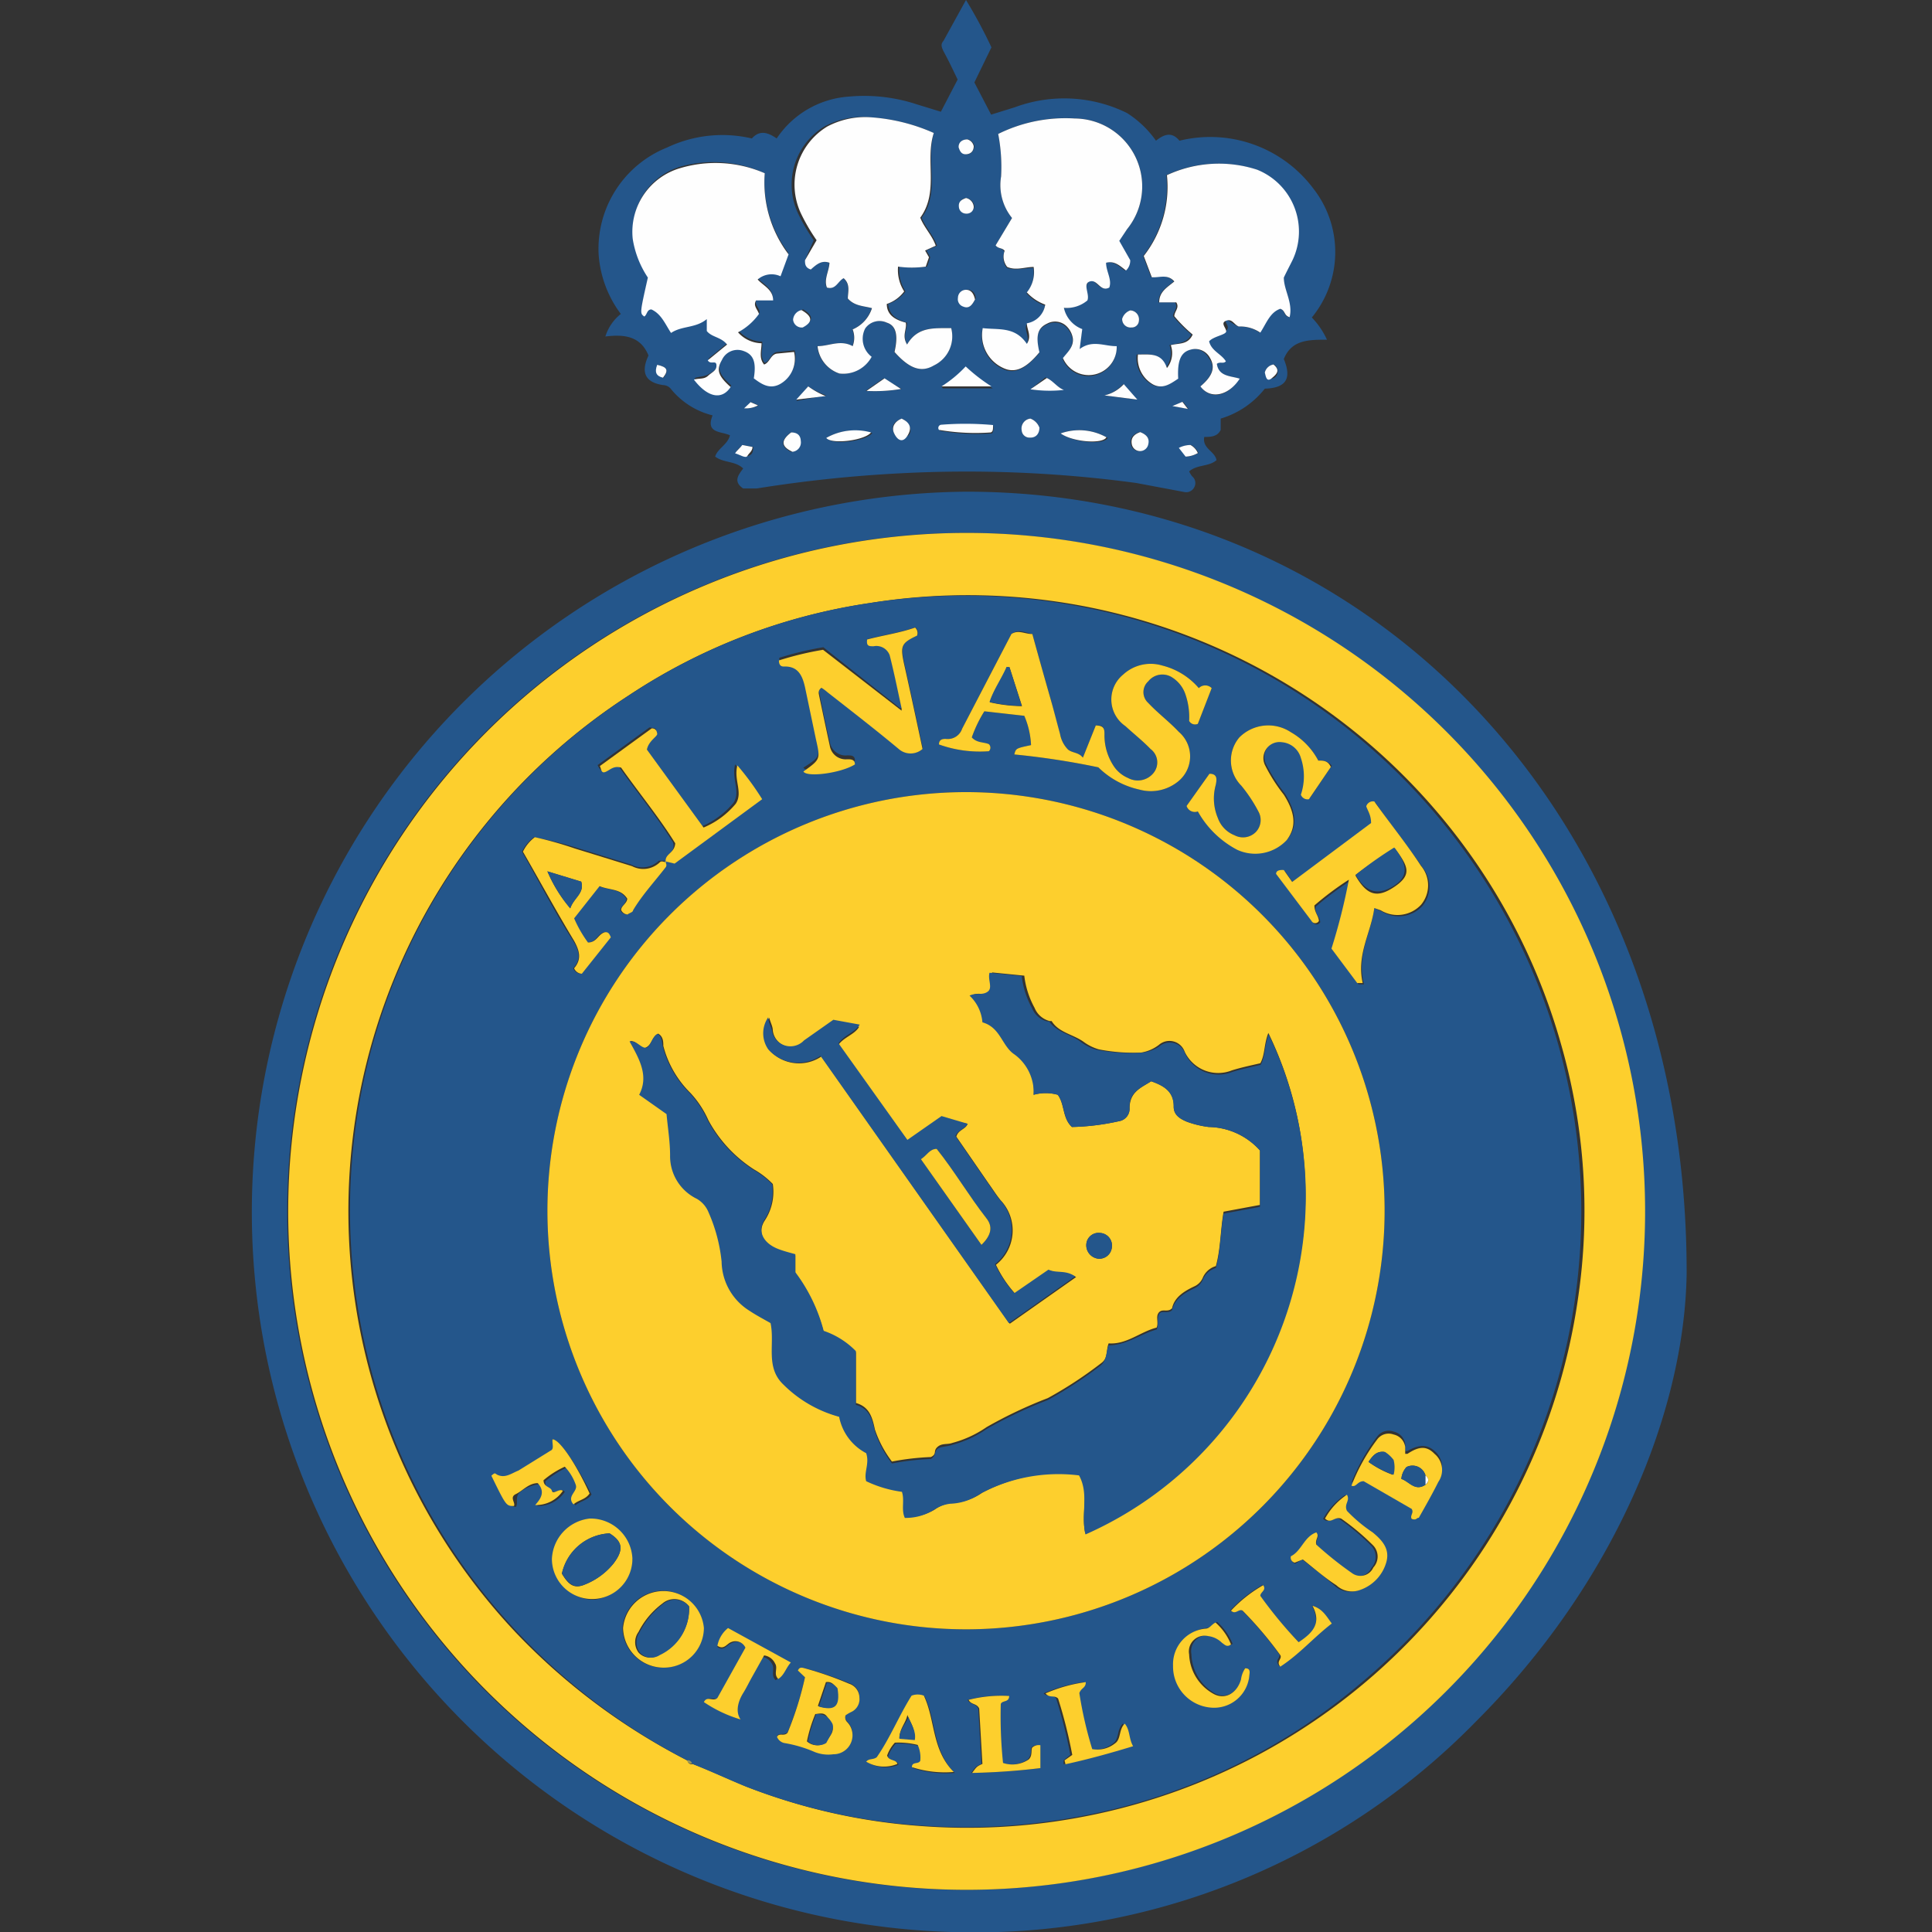 <?xml version="1.0" encoding="iso-8859-1"?>
<svg xmlns="http://www.w3.org/2000/svg" width="60" height="60" viewBox="0 0 60 60"><rect x="0" y="0" width="60" height="60" fill="#333333" stroke="none"/><defs><style>.cls-1{fill:#24568b;}.cls-2{fill:#fdcf2d;}.cls-3{fill:#fefefe;}.cls-4{fill:#9a9758;}</style></defs><g id="AlNassr"><path class="cls-1" d="M52.38,39.57c-.07,4.22-2.19,9.55-6.55,13.9A21.74,21.74,0,0,1,29.55,60,22.37,22.37,0,0,1,30,15.27C42.53,15.26,52.41,25.36,52.38,39.57ZM30,58.69A21.07,21.07,0,1,0,8.92,37.86,21.06,21.06,0,0,0,30,58.69Z"/><path class="cls-1" d="M30.79,1.47l-.53,1.09.52,1,.74-.23A4.41,4.41,0,0,1,35,3.51a3.2,3.2,0,0,1,.9.86c.25-.2.49-.29.73,0a4,4,0,0,1,4.16,1.49,3.2,3.2,0,0,1-.05,4,2.47,2.47,0,0,1,.47.69c-.57,0-1.1,0-1.34.6.25.6.08.9-.59.92a2.74,2.74,0,0,1-1.37.93v.35c-.1.21-.3.22-.51.22-.07.36.33.44.38.72-.24.21-.6.13-.85.35a.83.83,0,0,0,.09.15.27.27,0,0,1,.07.34.28.28,0,0,1-.31.15L35.29,15a39.26,39.26,0,0,0-7.35-.3,41.52,41.52,0,0,0-4.44.47c-.14,0-.29,0-.42,0-.31-.21-.16-.41,0-.62-.24-.24-.61-.17-.87-.37.08-.26.38-.36.46-.66-.26-.13-.77-.05-.54-.62a2.41,2.41,0,0,1-1.31-.84.32.32,0,0,0-.22-.1c-.56-.08-.71-.39-.46-.92-.25-.61-.76-.66-1.34-.59a1.45,1.45,0,0,1,.48-.7,3.48,3.48,0,0,1-.69-1.87,3.39,3.39,0,0,1,2.13-3.3,4,4,0,0,1,2.63-.28c.24-.27.5-.19.77,0a2.94,2.94,0,0,1,2.24-1.3,5.21,5.21,0,0,1,2.11.24l.75.23.52-1c-.14-.29-.28-.59-.44-.88-.05-.11-.1-.21,0-.32L30,0A15.38,15.38,0,0,1,30.79,1.47ZM28.17,10.7c-.14-.28,0-.47,0-.68-.3-.08-.55-.22-.59-.58a1.11,1.11,0,0,0,.54-.39,1.23,1.23,0,0,1-.19-.77,3.1,3.1,0,0,0,.86,0l.1-.29-.12-.21.33-.15c-.11-.32-.36-.56-.48-.87C29.2,6,28.75,5,29,4.13a5.76,5.76,0,0,0-2-.49,2.52,2.52,0,0,0-1.4.29,2.11,2.11,0,0,0-.82,2.69,5.93,5.93,0,0,0,.49.84L25,8.08c.05.11.06.23.17.29.17-.15.33-.3.58-.21,0,.26-.18.51-.08.77.28.08.34-.2.52-.29.22.19.14.44.13.63.21.24.5.23.75.3a1.07,1.07,0,0,1-.6.66.72.72,0,0,1,0,.52c-.38-.21-.73,0-1.09,0a1,1,0,0,0,.68.85,1,1,0,0,0,1-.52.7.7,0,0,1-.2-.88.54.54,0,0,1,.67-.18c.29.09.36.39.24.91.46.52.83.65,1.22.42a1,1,0,0,0,.55-1.16C29,10.2,28.51,10.12,28.17,10.7Zm2.75-3.08c.07.11.21.07.27.2a.51.51,0,0,0,.08.5c.28.09.55,0,.82,0a1,1,0,0,1-.21.79,1.43,1.43,0,0,0,.57.38.69.69,0,0,1-.57.58c-.08.2.12.39,0,.64-.34-.55-.88-.43-1.37-.49a1.12,1.12,0,0,0,.64,1.24c.36.17.7,0,1.12-.49-.12-.51-.06-.75.24-.89a.51.51,0,0,1,.63.11.67.67,0,0,1,.17.36c0,.26-.17.42-.31.6a.87.87,0,0,0,1.67-.37c-.37,0-.75-.21-1.15.09l.08-.62A.91.91,0,0,1,33,9.56a1,1,0,0,0,.73-.23c.05-.2-.07-.4.08-.59s.32.34.6.19c.09-.25-.09-.5-.1-.77.27-.07.43.1.62.24a.42.42,0,0,0,.13-.32l-.34-.6L35,7.12a2.11,2.11,0,0,0-1.57-3.44A4.7,4.7,0,0,0,31,4.16a5.37,5.37,0,0,1,.09,1.32,1.62,1.62,0,0,0,.34,1.29ZM23.75,5.38a3.83,3.83,0,0,0-2.6-.21,2.06,2.06,0,0,0-1.48,2.2,3,3,0,0,0,.47,1.2c-.25,1.11-.25,1.11-.11,1.21.09-.06.08-.21.22-.22.31.14.43.46.61.73.34-.23.76-.14,1.11-.43l0,.37c.16.2.44.18.63.42l-.6.49c.09.12.23,0,.27.15s-.12.25-.26.33-.29.07-.44.12c.43.56.87.64,1.14.23-.39-.35-.45-.53-.27-.84a.53.53,0,0,1,.67-.28c.3.11.4.36.32.85.24.17.49.35.81.18a.9.9,0,0,0,.44-1l-.52.05c-.21,0-.23.28-.41.34-.17-.2-.05-.44-.08-.66a1,1,0,0,1-.73-.34,1.89,1.89,0,0,0,.65-.57c0-.14-.19-.25-.09-.42H24c0-.34-.3-.45-.48-.65a.66.66,0,0,1,.71-.1l.25-.68A3.69,3.69,0,0,1,23.75,5.38ZM37.28,12c.31.44.88.31,1.2-.24-.28-.09-.65-.06-.71-.46.1-.1.21,0,.28-.08-.14-.23-.45-.32-.52-.62.14-.16.37-.18.53-.31s0-.23,0-.33.24.12.39.18a1.11,1.11,0,0,1,.67.19c.19-.29.3-.63.62-.74.16,0,.11.21.29.26.11-.45-.16-.84-.18-1.23.09-.19.18-.36.27-.54a2.07,2.07,0,0,0-1.1-2.81,3.83,3.83,0,0,0-2.8.17,3.48,3.48,0,0,1-.72,2.51l.25.66c.23,0,.49-.11.7.13-.21.18-.47.31-.47.65h.51c.11.17-.05.28-.06.43a4.38,4.38,0,0,0,.57.57c-.15.29-.44.26-.68.33a.74.74,0,0,1-.12.71c-.16-.48-.52-.44-.9-.42a.94.94,0,0,0,.47.93c.31.16.55,0,.78-.18,0-.56.08-.82.38-.9a.52.52,0,0,1,.61.26C37.75,11.39,37.66,11.66,37.28,12Zm-8,.06h1.55a5.42,5.42,0,0,1-.8-.62A3.81,3.81,0,0,1,29.24,12Zm1.6,1.16a9.49,9.49,0,0,0-1.6,0,.1.1,0,0,0-.08.16,6.7,6.7,0,0,0,1.61.08C30.84,13.4,30.88,13.34,30.84,13.2Zm2.1.26c.37.27,1.31.34,1.42.12A1.73,1.73,0,0,0,32.94,13.46Zm-7.28.14c.16.21,1.2.08,1.39-.17A1.83,1.83,0,0,0,25.66,13.6ZM28,13c-.22.09-.34.22-.24.44s.23.2.41.11S28.3,13.12,28,13Zm4,0a.31.31,0,0,0-.27.37.24.24,0,0,0,.25.22c.21,0,.27-.14.3-.31A.48.48,0,0,0,32,13Zm-7.44.43c-.33.25-.31.44,0,.6a.29.29,0,0,0,.26-.33Q24.85,13.46,24.57,13.43ZM32,12.09a4.07,4.07,0,0,0,1,0c-.21-.08-.33-.28-.53-.37Zm3.38,1.33c-.2.07-.3.19-.26.38a.26.26,0,0,0,.51,0C35.71,13.6,35.59,13.49,35.41,13.42Zm-7.94-1.67-.56.39A4.87,4.87,0,0,0,28,12.08ZM35.1,9.64a.4.4,0,0,0-.25.26.26.26,0,0,0,.29.27.22.22,0,0,0,.23-.21A.28.28,0,0,0,35.1,9.64Zm-.8,2.64,1,.13-.42-.48A1.17,1.17,0,0,1,34.3,12.28Zm-4-3c0-.18-.12-.31-.31-.28a.25.25,0,0,0-.22.23.24.24,0,0,0,.16.27C30.1,9.6,30.19,9.47,30.28,9.3Zm-4.64,3A2.57,2.57,0,0,1,25.1,12l-.37.45Zm-.71-2.13c.32-.2.31-.34,0-.54a.33.33,0,0,0-.26.3A.27.27,0,0,0,24.93,10.17Zm5.07-4c-.14,0-.24.11-.22.28a.22.22,0,0,0,.18.2c.16,0,.24-.07.28-.21A.3.3,0,0,0,30,6.15Zm-.23-1.58c0,.13.11.22.24.22s.21-.11.23-.25a.27.27,0,0,0-.2-.21C29.89,4.33,29.81,4.41,29.77,4.57Zm7.05,9.61a.81.81,0,0,0,.38-.11.51.51,0,0,0-.23-.25.8.8,0,0,0-.36.09Zm-13.77-.36c-.09.08-.18.13-.22.26.13,0,.23.12.38.08s.16-.15.16-.28Zm16.23-2.25c0,.11.08.18.21.18s.28-.25.06-.43A.33.33,0,0,0,39.28,11.57Zm-18.87-.24c-.09.23,0,.35.18.4C20.77,11.5,20.73,11.4,20.41,11.33Zm16.31,1.15-.31.13.48.09Zm-13.61.2a.78.78,0,0,0,.43-.09l-.23-.1Z"/><path class="cls-2" d="M30,58.69A21.07,21.07,0,1,1,51.09,37.56,21.07,21.07,0,0,1,30,58.69Zm-8.64-4a.11.11,0,0,0,.15.09c.57.22,1.12.48,1.68.71a18.45,18.45,0,0,0,5.42,1.22,19,19,0,0,0,4.76-.24A19.15,19.15,0,0,0,49,40.37a18.7,18.7,0,0,0-.52-7.94A19.14,19.14,0,0,0,27,18.73a18.39,18.39,0,0,0-7.48,2.87,19.07,19.07,0,0,0-7.3,8.84,19.07,19.07,0,0,0,3.79,20.25A19.77,19.77,0,0,0,21.34,54.67Z"/><path class="cls-3" d="M28.17,10.7c.34-.58.87-.5,1.37-.51A1,1,0,0,1,29,11.35c-.39.23-.76.1-1.22-.42.12-.52.05-.82-.24-.91a.54.54,0,0,0-.67.18.7.7,0,0,0,.2.88,1,1,0,0,1-1,.52,1,1,0,0,1-.68-.85c.36,0,.71-.21,1.09,0a.72.72,0,0,0,0-.52,1.07,1.07,0,0,0,.6-.66c-.25-.07-.54-.06-.75-.3,0-.19.09-.44-.13-.63-.18.09-.24.37-.52.29-.1-.26.07-.51.08-.77-.25-.09-.41.06-.58.21C25,8.31,25,8.19,25,8.08l.36-.62a5.93,5.93,0,0,1-.49-.84,2.11,2.11,0,0,1,.82-2.69A2.52,2.52,0,0,1,27,3.64a5.76,5.76,0,0,1,2,.49c-.28.86.17,1.82-.42,2.63.12.31.37.55.48.87l-.33.15.12.21-.1.29a3.1,3.1,0,0,1-.86,0,1.23,1.23,0,0,0,.19.77,1.11,1.11,0,0,1-.54.39c0,.36.29.5.59.58C28.17,10.23,28,10.42,28.17,10.7Z"/><path class="cls-3" d="M30.92,7.62l.51-.85a1.62,1.62,0,0,1-.34-1.29A5.37,5.37,0,0,0,31,4.16a4.7,4.7,0,0,1,2.38-.48A2.11,2.11,0,0,1,35,7.12l-.24.36.34.6a.42.42,0,0,1-.13.32c-.19-.14-.35-.31-.62-.24,0,.27.19.52.1.77-.28.15-.36-.26-.6-.19s0,.39-.08.59a1,1,0,0,1-.73.23.91.91,0,0,0,.57.66l-.08.62c.4-.3.78-.08,1.15-.09a.87.87,0,0,1-1.67.37c.14-.18.33-.34.31-.6a.67.67,0,0,0-.17-.36.51.51,0,0,0-.63-.11c-.3.14-.36.38-.24.89-.42.51-.76.66-1.12.49a1.12,1.12,0,0,1-.64-1.24c.49.06,1-.06,1.37.49.16-.25,0-.44,0-.64a.69.69,0,0,0,.57-.58,1.43,1.43,0,0,1-.57-.38,1,1,0,0,0,.21-.79c-.27,0-.54.12-.82,0a.51.51,0,0,1-.08-.5C31.13,7.69,31,7.73,30.92,7.62Z"/><path class="cls-3" d="M23.75,5.38a3.69,3.69,0,0,0,.74,2.52l-.25.68a.66.66,0,0,0-.71.1c.18.2.48.31.48.65h-.53c-.1.17.05.28.09.42a1.89,1.89,0,0,1-.65.57,1,1,0,0,0,.73.34c0,.22-.09.46.08.66.18-.06.2-.32.41-.34l.52-.05a.9.9,0,0,1-.44,1c-.32.17-.57,0-.81-.18.08-.49,0-.74-.32-.85a.53.53,0,0,0-.67.28c-.18.31-.12.49.27.84-.27.41-.71.33-1.14-.23.15-.05.31,0,.44-.12s.27-.16.26-.33-.18,0-.27-.15l.6-.49c-.19-.24-.47-.22-.63-.42l0-.37c-.35.29-.77.2-1.11.43-.18-.27-.3-.59-.61-.73-.14,0-.13.16-.22.22-.14-.1-.14-.1.11-1.21a3,3,0,0,1-.47-1.2,2.06,2.06,0,0,1,1.48-2.2A3.83,3.83,0,0,1,23.75,5.38Z"/><path class="cls-3" d="M37.28,12c.38-.32.47-.59.3-.88a.52.52,0,0,0-.61-.26c-.3.08-.41.34-.38.9-.23.15-.47.34-.78.18a.94.94,0,0,1-.47-.93c.38,0,.74-.06.9.42a.74.74,0,0,0,.12-.71c.24-.07.53,0,.68-.33a4.38,4.38,0,0,1-.57-.57c0-.15.17-.26.06-.43H36c0-.34.26-.47.47-.65-.21-.24-.47-.11-.7-.13l-.25-.66a3.48,3.48,0,0,0,.72-2.51,3.83,3.83,0,0,1,2.8-.17,2.07,2.07,0,0,1,1.1,2.81c-.09.18-.18.35-.27.54,0,.39.29.78.18,1.23-.18-.05-.13-.21-.29-.26-.32.11-.43.45-.62.74a1.11,1.11,0,0,0-.67-.19c-.15-.06-.2-.25-.39-.18s0,.22,0,.33-.39.15-.53.31c.07.3.38.39.52.62-.07.09-.18,0-.28.08.06.4.43.37.71.46C38.16,12.29,37.59,12.42,37.28,12Z"/><path class="cls-3" d="M29.24,12a3.81,3.81,0,0,0,.75-.62,5.42,5.42,0,0,0,.8.62Z"/><path class="cls-3" d="M30.84,13.2c0,.14,0,.2-.07.23a6.7,6.7,0,0,1-1.61-.08.1.1,0,0,1,.08-.16A9.49,9.49,0,0,1,30.84,13.2Z"/><path class="cls-3" d="M32.94,13.46a1.73,1.73,0,0,1,1.42.12C34.25,13.8,33.31,13.73,32.94,13.46Z"/><path class="cls-3" d="M25.66,13.6a1.83,1.83,0,0,1,1.39-.17C26.86,13.68,25.82,13.81,25.66,13.6Z"/><path class="cls-3" d="M28,13c.28.13.33.31.17.55s-.33.08-.41-.11S27.8,13.08,28,13Z"/><path class="cls-3" d="M32,13a.48.48,0,0,1,.28.28c0,.17-.09.32-.3.31a.24.24,0,0,1-.25-.22A.31.31,0,0,1,32,13Z"/><path class="cls-3" d="M24.57,13.43q.29,0,.3.27a.29.29,0,0,1-.26.33C24.26,13.87,24.24,13.68,24.57,13.43Z"/><path class="cls-3" d="M32,12.09l.51-.35c.2.09.32.29.53.37A4.07,4.07,0,0,1,32,12.09Z"/><path class="cls-3" d="M35.41,13.42c.18.07.3.18.25.38a.26.26,0,0,1-.51,0C35.11,13.61,35.21,13.49,35.41,13.42Z"/><path class="cls-3" d="M27.47,11.75l.51.33a4.87,4.87,0,0,1-1.07.06Z"/><path class="cls-3" d="M35.1,9.64a.28.28,0,0,1,.27.32.22.22,0,0,1-.23.21.26.26,0,0,1-.29-.27A.4.4,0,0,1,35.1,9.64Z"/><path class="cls-3" d="M34.3,12.28a1.17,1.17,0,0,0,.6-.35l.42.48Z"/><path class="cls-3" d="M30.28,9.3c-.09.17-.18.3-.37.22a.24.24,0,0,1-.16-.27A.25.25,0,0,1,30,9C30.16,9,30.24,9.12,30.28,9.3Z"/><path class="cls-3" d="M25.64,12.3l-.91.11L25.1,12A2.57,2.57,0,0,0,25.64,12.3Z"/><path class="cls-3" d="M24.93,10.17a.27.27,0,0,1-.3-.24.33.33,0,0,1,.26-.3C25.24,9.83,25.25,10,24.93,10.17Z"/><path class="cls-3" d="M30,6.15a.3.3,0,0,1,.24.27c0,.14-.12.24-.28.21a.22.22,0,0,1-.18-.2C29.76,6.26,29.86,6.2,30,6.15Z"/><path class="cls-3" d="M29.77,4.57c0-.16.12-.24.27-.24a.27.27,0,0,1,.2.21c0,.14-.08.24-.23.25S29.81,4.7,29.77,4.57Z"/><path class="cls-3" d="M36.82,14.18l-.21-.27a.8.8,0,0,1,.36-.09.51.51,0,0,1,.23.25A.81.81,0,0,1,36.82,14.18Z"/><path class="cls-3" d="M23.05,13.82l.32.06c0,.13-.11.19-.16.28s-.25-.05-.38-.08C22.87,14,23,13.9,23.05,13.82Z"/><path class="cls-3" d="M39.28,11.57a.33.33,0,0,1,.27-.25c.22.18.1.3-.06.43S39.31,11.68,39.28,11.57Z"/><path class="cls-3" d="M20.41,11.33c.32.07.36.17.18.4C20.38,11.68,20.32,11.56,20.41,11.33Z"/><path class="cls-3" d="M36.72,12.48l.17.22-.48-.09Z"/><path class="cls-3" d="M23.11,12.68l.2-.19.23.1A.78.78,0,0,1,23.11,12.68Z"/><path class="cls-1" d="M21.34,54.67a19.77,19.77,0,0,1-5.29-4,19.13,19.13,0,0,1-3.79-20.25,19.07,19.07,0,0,1,7.3-8.84A18.39,18.39,0,0,1,27,18.73a19.15,19.15,0,0,1,21.39,13.7,19.1,19.1,0,0,1-6.15,19.86,18.73,18.73,0,0,1-8.93,4.16,19,19,0,0,1-4.76.24,18.45,18.45,0,0,1-5.42-1.22c-.56-.23-1.11-.49-1.68-.71A.13.13,0,0,0,21.34,54.67Zm-.67-27.94c-.07,0-.15,0-.21,0a.74.74,0,0,1-.86.12l-1.78-.55A11.51,11.51,0,0,0,16.58,26a1.23,1.23,0,0,0-.37.45c.53.92,1,1.86,1.59,2.77.19.31.26.57,0,.85a.27.27,0,0,0,.24.17l.9-1.13c-.06-.12-.11-.17-.18-.16-.22.06-.25.34-.53.32a3.79,3.79,0,0,1-.43-.75l.79-1c.31.13.66.07.86.39,0,.15-.16.22-.19.35a.23.23,0,0,0,.2.14c.06,0,.14-.07.17-.13.3-.47.68-.88,1-1.32.07-.09,0-.15,0-.22l.25.06,2.72-2a8.48,8.48,0,0,0-.77-1.05c-.12.45.18.84-.05,1.19a2.6,2.6,0,0,1-1,.74l-1.76-2.42c.05-.27.23-.34.32-.49s0-.14-.17-.17l-1.61,1.17c.05.11.09.17.18.18s.25-.2.48-.13c.55.78,1.19,1.56,1.68,2.35C21,26.49,20.66,26.51,20.67,26.73ZM30,50.6a13,13,0,1,0-13-13A13,13,0,0,0,30,50.6Zm4.11-26.77a2.61,2.61,0,0,0,1.27.69,1.34,1.34,0,0,0,1.23-.27,1,1,0,0,0,0-1.52c-.3-.32-.65-.58-.95-.9a.45.45,0,0,1,0-.67.56.56,0,0,1,.73-.13,1,1,0,0,1,.42.52,2.2,2.2,0,0,1,.12.84.21.21,0,0,0,.27.09l.43-1.11a.28.28,0,0,0-.4,0,2.19,2.19,0,0,0-1.13-.7,1.26,1.26,0,0,0-1.22.28,1,1,0,0,0,.07,1.6c.26.24.54.46.78.71a.52.52,0,0,1,.09.75.63.63,0,0,1-.79.15,1,1,0,0,1-.43-.35,1.73,1.73,0,0,1-.3-1c0-.15,0-.31-.27-.28l-.4,1c-.13-.17-.32-.14-.46-.25a.92.92,0,0,1-.25-.49c-.1-.32-.18-.64-.27-1-.2-.7-.4-1.41-.59-2.1-.24-.05-.43-.16-.65,0l-1.53,2.94a.47.47,0,0,1-.48.32c-.12,0-.23,0-.24.17a3.76,3.76,0,0,0,1.55.21.15.15,0,0,0,0-.22c-.16-.07-.37,0-.53-.21a4,4,0,0,1,.39-.81l1.24.14a2.6,2.6,0,0,1,.21.91c-.47.1-.47.1-.52.29A24.06,24.06,0,0,1,34.11,23.83Zm8.57,4.37.24.11a1,1,0,0,0,1.25-.17.94.94,0,0,0,0-1.21c-.47-.68-1-1.33-1.45-2a.22.22,0,0,0-.25.15c0,.15.18.27.15.52l-2.45,1.83-.26-.37c-.14,0-.19,0-.24.12l1.1,1.46a.13.13,0,0,0,.23,0c0-.16-.18-.26-.14-.48a9.3,9.3,0,0,1,1.07-.8,18.58,18.58,0,0,1-.54,2.14l.8,1.07.17,0C42.12,29.64,42.58,29,42.68,28.2ZM25.51,21.36a1.37,1.37,0,0,1,.2.13c.74.58,1.49,1.16,2.21,1.76a.56.56,0,0,0,.74,0c-.19-.89-.38-1.78-.58-2.67-.11-.53-.08-.62.41-.85a.23.23,0,0,0-.06-.25c-.48.17-1,.24-1.49.37,0,.19.06.21.2.21a.44.44,0,0,1,.5.28c.14.55.25,1.1.37,1.65l-.06,0-2.38-1.89a9.79,9.79,0,0,0-1.37.33c0,.14.06.19.15.19.45,0,.58.29.66.64l.33,1.58c.14.66.14.66-.39,1,.11.19,1.17.05,1.6-.22,0-.17-.13-.16-.24-.16a.5.5,0,0,1-.54-.42c-.12-.51-.22-1-.33-1.55C25.43,21.54,25.39,21.45,25.51,21.36Zm15.43,2.26a2.19,2.19,0,0,0-.85-.88,1.27,1.27,0,0,0-1.6.16,1.11,1.11,0,0,0,.06,1.5,4.62,4.62,0,0,1,.53.8.54.54,0,0,1-.08.64.56.56,0,0,1-.66.1.9.9,0,0,1-.52-.54,1.56,1.56,0,0,1-.07-1c0-.15.09-.32-.19-.37l-.71,1a.27.27,0,0,0,.35.17,3,3,0,0,0,1.25,1.15,1.34,1.34,0,0,0,1.54-.3c.31-.38.27-.84-.09-1.41a5.4,5.4,0,0,1-.58-.91.5.5,0,0,1,.52-.72.67.67,0,0,1,.59.49,1.78,1.78,0,0,1,0,1.14.22.22,0,0,0,.25.14l.68-1C41.24,23.63,41.1,23.62,40.94,23.62Zm2.9,23.55c.15.06.18-.05.22-.12.21-.37.42-.74.61-1.12a.65.65,0,0,0-.12-.87c-.24-.21-.48-.2-.84,0h-.07l0-.21a.46.46,0,0,0-.36-.39.44.44,0,0,0-.5.14,5.91,5.91,0,0,0-.81,1.45s0,0,0,0,.18-.16.38-.14l1.51.85C43.92,47,43.78,47.06,43.84,47.17ZM25,52.09a10.26,10.26,0,0,1-.54,1.7c-.11.12-.26,0-.33.13a.32.32,0,0,0,.22.19,4,4,0,0,1,.95.28,1.14,1.14,0,0,0,.58.07.59.59,0,0,0,.43-1,.2.2,0,0,1-.05-.21,1.28,1.28,0,0,1,.17-.1.44.44,0,0,0,.26-.45.46.46,0,0,0-.32-.43A10.71,10.71,0,0,0,25,51.81c-.08,0-.16-.05-.21.07Zm-5.39-3.68a1.3,1.3,0,0,0-1.33-1.24,1.26,1.26,0,0,0,.17,2.51A1.34,1.34,0,0,0,19.64,48.41Zm1,3.38a1.24,1.24,0,0,0,1.23-1.24,1.26,1.26,0,0,0-2.51,0A1.26,1.26,0,0,0,20.63,51.79Zm19.83-3.36c.34.27.68.53,1,.81a.71.71,0,0,0,.73.15A1.28,1.28,0,0,0,43,48.5c.1-.4-.14-.66-.43-.9a4.7,4.7,0,0,1-.8-.67c-.1-.22.11-.31,0-.5a2.09,2.09,0,0,0-.68.74c.19.17.28-.08.5,0a7.36,7.36,0,0,1,1,.84.5.5,0,0,1,0,.68.44.44,0,0,1-.64.19A10.89,10.89,0,0,1,40.9,48c-.07-.17.09-.25,0-.38-.38.13-.46.58-.79.74a.16.16,0,0,0,.12.2ZM17.16,44.7c0,.13.06.25,0,.38l-1,.62c-.23.13-.45.28-.72.09,0,0-.09,0-.12.07.46.89.46.89.7.94.07-.1,0-.23.06-.37s.4-.31.68-.34c.24.27.1.48-.08.68a1,1,0,0,0,.86-.44c-.1-.12-.21,0-.34,0s-.28-.11-.26-.33a2.75,2.75,0,0,1,.66-.42,1.56,1.56,0,0,1,.34.56c.08.21-.3.35-.07.61.16-.14.38-.15.5-.34C17.9,45.48,17.38,44.71,17.16,44.7Zm9.74,10a1.08,1.08,0,0,0,1,.11c0-.15-.26-.08-.32-.26a1.15,1.15,0,0,1,.24-.4,2.48,2.48,0,0,1,.71.07.94.94,0,0,1,.08.49c0,.12-.22,0-.26.2a3.3,3.3,0,0,0,1.3.15c-.69-.69-.57-1.62-.93-2.37a.53.53,0,0,0-.38,0c-.39.62-.67,1.32-1.08,1.91C27.12,54.66,27,54.6,26.9,54.71Zm11.77-2.9a.83.83,0,0,0-.1.34c-.13.43-.51.64-.86.44A1.46,1.46,0,0,1,37,51.37a.49.49,0,0,1,.59-.57A.73.73,0,0,1,38,51c.08.07.15.15.28.05a1.8,1.8,0,0,0-.48-.68c-.13.06-.18.17-.32.19a1.11,1.11,0,0,0-1,1.15A1.28,1.28,0,0,0,37.59,53a1.1,1.1,0,0,0,1.21-1C38.81,51.93,38.84,51.82,38.67,51.81ZM23,53.4c-.23-.29-.1-.53,0-.78s.18-.33.27-.49l.38-.68a.44.44,0,0,1,.34.25c.07.15-.06.33.1.48.19-.12.23-.33.39-.51L22.61,50.6a.92.92,0,0,0-.33.55c.2.14.29-.06.42-.11a.34.34,0,0,1,.48.13l-.87,1.56c-.13.08-.32-.08-.42.13A4.12,4.12,0,0,0,23,53.4Zm9.28,1.51V54.2a.29.29,0,0,0-.26.08c0,.11,0,.25-.1.36a.91.91,0,0,1-.8.11,14,14,0,0,1-.07-1.83c0-.12.24,0,.26-.25a4.12,4.12,0,0,0-1.26.12c.08.16.25.1.33.27l.1,1.72c-.18.08-.18.09-.32.28A20.94,20.94,0,0,0,32.31,54.91Zm.75-.24,0,.12c.69-.15,1.38-.34,2.1-.56-.14-.24-.09-.5-.26-.7-.19.18-.11.48-.3.61a.88.88,0,0,1-.71.18,12.32,12.32,0,0,1-.4-1.74c.06-.17.23-.15.2-.34a4.67,4.67,0,0,0-1.25.35c.13.13.27,0,.39.16a14.91,14.91,0,0,1,.44,1.75ZM40.33,51a13.67,13.67,0,0,1-1.21-1.45c0-.12.2-.17.09-.33a4.25,4.25,0,0,0-1,.79c.14.15.24-.06.36,0a11.85,11.85,0,0,1,1.17,1.38c0,.12-.17.19,0,.36.57-.39,1-.91,1.6-1.34-.17-.23-.29-.46-.6-.55C41.05,50.45,40.77,50.75,40.33,51Z"/><path class="cls-4" d="M21.34,54.67a.13.13,0,0,1,.15.09A.11.11,0,0,1,21.34,54.67Z"/><path class="cls-2" d="M30,50.6A13,13,0,1,1,43,37.49,13,13,0,0,1,30,50.6Zm3.71-3a11.49,11.49,0,0,0,5.68-15.52c-.14.35-.1.67-.25.94-.3.07-.59.13-.88.22a1.15,1.15,0,0,1-1.47-.58.5.5,0,0,0-.8-.21,1.23,1.23,0,0,1-.56.24,5.66,5.66,0,0,1-1.3-.1,1.47,1.47,0,0,1-.47-.23c-.33-.24-.78-.29-1-.65l-.06,0a.69.69,0,0,1-.47-.41,2.73,2.73,0,0,1-.32-1l-1-.1c-.07.22,0,.42-.06.59s-.36,0-.56.12a1.28,1.28,0,0,1,.4.83c.53.15.56.73,1,1A1.46,1.46,0,0,1,32.1,34a1.38,1.38,0,0,1,.75,0c.22.3.14.73.44,1a7.38,7.38,0,0,0,1.46-.18.39.39,0,0,0,.33-.4c0-.51.36-.64.67-.84.4.14.71.32.7.79,0,.26.2.38.42.47a3.11,3.11,0,0,0,.67.16,2.18,2.18,0,0,1,1.59.73v1.69L38,37.63c-.1.57-.09,1.15-.24,1.69a.63.63,0,0,0-.41.37.51.51,0,0,1-.26.26c-.32.15-.62.34-.69.68-.14.14-.3,0-.41.13s0,.31-.07.47c-.51.13-.93.53-1.49.49-.09.22,0,.45-.24.62a12.64,12.64,0,0,1-1.65,1.08,13.79,13.79,0,0,0-1.9.9,3.4,3.4,0,0,1-1.06.49c-.16.06-.33,0-.47.13s0,.21-.2.31a8,8,0,0,0-1.21.14,3.43,3.43,0,0,1-.53-1c-.08-.38-.17-.7-.59-.82V42a2.54,2.54,0,0,0-1-.63,5.22,5.22,0,0,0-.88-1.82v-.56c-.18,0-.34-.09-.5-.15-.5-.18-.7-.57-.44-.95A1.62,1.62,0,0,0,24,36.77a2.57,2.57,0,0,0-.58-.45A4.17,4.17,0,0,1,22,34.79a3.06,3.06,0,0,0-.56-.85,3.16,3.16,0,0,1-.84-1.46c0-.12,0-.29-.16-.38-.19.09-.19.34-.38.43s-.23-.21-.49-.2c.33.54.61,1.07.3,1.66l.88.61c0,.44.1.86.11,1.28a1.47,1.47,0,0,0,.83,1.35.85.85,0,0,1,.36.41,5.05,5.05,0,0,1,.38,1.53,1.83,1.83,0,0,0,.87,1.53c.21.14.44.26.65.38.14.65-.17,1.37.4,1.91a3.89,3.89,0,0,0,1.73,1,1.62,1.62,0,0,0,.88,1.11c.07.33-.12.59,0,.87a3.72,3.72,0,0,0,1.11.33c.11.27,0,.55.09.81a1.64,1.64,0,0,0,.87-.23,1.16,1.16,0,0,1,.54-.21,1.72,1.72,0,0,0,.93-.31,5.16,5.16,0,0,1,3.07-.57C33.83,46.4,33.56,47,33.71,47.65ZM30.05,34.9l-.83-.17-1.06.74-2.14-3c.19-.27.51-.33.66-.58l-.82-.15-.91.64A.58.58,0,0,1,24,32c0-.12-.07-.24-.11-.39a.87.87,0,0,0,0,1,1.24,1.24,0,0,0,1.62.2l5.85,8.3,2.06-1.45c-.3-.16-.57-.09-.83-.21l-1.06.73a3.72,3.72,0,0,1-.6-.9,1.36,1.36,0,0,0,.15-2c-.14-.17-.25-.35-.38-.53l-1-1.45C29.76,35.08,30,35.07,30.05,34.9Zm3.69,3.71a.42.42,0,0,0,.37.48.39.39,0,0,0,.42-.36.39.39,0,0,0-.37-.44A.38.38,0,0,0,33.74,38.61Z"/><path class="cls-2" d="M34.11,23.83a24.06,24.06,0,0,0-2.61-.4c.05-.19.05-.19.52-.29a2.6,2.6,0,0,0-.21-.91l-1.24-.14a4,4,0,0,0-.39.81c.16.18.37.14.53.21a.15.15,0,0,1,0,.22,3.76,3.76,0,0,1-1.55-.21c0-.16.12-.18.24-.17a.47.47,0,0,0,.48-.32l1.53-2.94c.22-.14.41,0,.65,0,.19.69.39,1.4.59,2.1.09.32.17.64.27,1a.92.92,0,0,0,.25.49c.14.11.33.08.46.25l.4-1c.27,0,.27.13.27.28a1.73,1.73,0,0,0,.3,1,1,1,0,0,0,.43.35.63.63,0,0,0,.79-.15.52.52,0,0,0-.09-.75c-.24-.25-.52-.47-.78-.71a1,1,0,0,1-.07-1.6,1.26,1.26,0,0,1,1.22-.28,2.19,2.19,0,0,1,1.13.7.28.28,0,0,1,.4,0l-.43,1.11a.21.21,0,0,1-.27-.09,2.2,2.2,0,0,0-.12-.84,1,1,0,0,0-.42-.52.56.56,0,0,0-.73.13.45.45,0,0,0,0,.67c.3.32.65.58.95.9a1,1,0,0,1,0,1.52,1.34,1.34,0,0,1-1.23.27A2.61,2.61,0,0,1,34.11,23.83Zm-2.76-3.11h-.08c-.16.37-.4.7-.53,1.09a4.7,4.7,0,0,0,1,.12Z"/><path class="cls-2" d="M42.68,28.2c-.1.77-.56,1.44-.36,2.33l-.17,0-.8-1.07a18.58,18.58,0,0,0,.54-2.14,9.3,9.3,0,0,0-1.07.8c0,.22.13.32.14.48a.13.13,0,0,1-.23,0l-1.1-1.46c0-.1.1-.13.24-.12l.26.37,2.45-1.83c0-.25-.1-.37-.15-.52a.22.22,0,0,1,.25-.15c.47.66,1,1.31,1.45,2a.94.94,0,0,1,0,1.21,1,1,0,0,1-1.25.17Zm-.58-1c.36.62.68.7,1.22.33s.41-.63,0-1.18A11.92,11.92,0,0,0,42.1,27.17Z"/><path class="cls-2" d="M25.51,21.36c-.12.09-.08.18-.07.25.11.52.21,1,.33,1.55a.5.5,0,0,0,.54.42c.11,0,.24,0,.24.16-.43.27-1.49.41-1.6.22.53-.38.53-.38.39-1L25,21.34c-.08-.35-.21-.66-.66-.64-.09,0-.15-.05-.15-.19a9.79,9.79,0,0,1,1.37-.33L28,22.07,28,22c-.12-.55-.23-1.1-.37-1.65a.44.44,0,0,0-.5-.28c-.14,0-.23,0-.2-.21.49-.13,1-.2,1.49-.37a.23.23,0,0,1,.06.25c-.49.23-.52.32-.41.85.2.89.39,1.78.58,2.67a.56.56,0,0,1-.74,0c-.72-.6-1.47-1.18-2.21-1.76A1.37,1.37,0,0,0,25.51,21.36Z"/><path class="cls-2" d="M40.94,23.62c.16,0,.3,0,.39.2l-.68,1a.22.22,0,0,1-.25-.14,1.78,1.78,0,0,0,0-1.14.67.67,0,0,0-.59-.49.5.5,0,0,0-.52.72,5.4,5.4,0,0,0,.58.91c.36.57.4,1,.09,1.41a1.34,1.34,0,0,1-1.54.3A3,3,0,0,1,37.2,25.2a.27.27,0,0,1-.35-.17l.71-1c.28,0,.22.22.19.37a1.56,1.56,0,0,0,.07,1,.9.9,0,0,0,.52.54.56.56,0,0,0,.66-.1.54.54,0,0,0,.08-.64,4.62,4.62,0,0,0-.53-.8,1.11,1.11,0,0,1-.06-1.5,1.27,1.27,0,0,1,1.6-.16A2.19,2.19,0,0,1,40.94,23.62Z"/><path class="cls-2" d="M20.66,26.73c0,.07.08.13,0,.22-.34.44-.72.85-1,1.32,0,.06-.11.08-.17.13a.23.23,0,0,1-.2-.14c0-.13.18-.2.19-.35-.2-.32-.55-.26-.86-.39l-.79,1a3.79,3.79,0,0,0,.43.75c.28,0,.31-.26.53-.32.07,0,.12,0,.18.16l-.9,1.13a.27.27,0,0,1-.24-.17c.24-.28.17-.54,0-.85-.55-.91-1.06-1.85-1.59-2.77a1.23,1.23,0,0,1,.37-.45,11.51,11.51,0,0,1,1.24.35l1.78.55a.74.74,0,0,0,.86-.12c.06-.06.14,0,.21,0ZM17,27.06a4.45,4.45,0,0,0,.71,1.15c.11-.33.45-.47.34-.83Z"/><path class="cls-2" d="M20.67,26.73c0-.22.28-.24.3-.54-.49-.79-1.13-1.57-1.68-2.35-.23-.07-.34.07-.48.13s-.13-.07-.18-.18l1.61-1.17c.13,0,.16.09.17.17s-.27.22-.32.49l1.76,2.42a2.6,2.6,0,0,0,1-.74c.23-.35-.07-.74.05-1.19a8.48,8.48,0,0,1,.77,1.05l-2.72,2-.25-.06Z"/><path class="cls-2" d="M43.84,47.17c-.06-.11.08-.19,0-.31L42.35,46c-.2,0-.23.2-.38.14s0,0,0,0a5.91,5.91,0,0,1,.81-1.45.44.44,0,0,1,.5-.14.46.46,0,0,1,.36.39l0,.21h.07c.36-.24.6-.25.84,0a.65.65,0,0,1,.12.87c-.19.38-.4.75-.61,1.12C44,47.12,44,47.23,43.84,47.17Zm.43-1.06c.12-.09.11-.19,0-.29a.42.42,0,0,0-.59-.26.63.63,0,0,0-.16.37C43.76,46,43.94,46.33,44.27,46.11ZM42.5,45.4a3,3,0,0,0,.75.4.92.92,0,0,0,0-.46,1,1,0,0,0-.27-.25C42.75,45.06,42.63,45.21,42.5,45.4Z"/><path class="cls-2" d="M25,52.09l-.22-.21c.05-.12.13-.09.21-.07a10.71,10.71,0,0,1,1.38.48.46.46,0,0,1,.32.43.44.44,0,0,1-.26.45,1.28,1.28,0,0,0-.17.1.2.2,0,0,0,.05.21.59.59,0,0,1-.43,1,1.14,1.14,0,0,1-.58-.07,4,4,0,0,0-.95-.28.32.32,0,0,1-.22-.19c.07-.14.22,0,.33-.13A10.26,10.26,0,0,0,25,52.09Zm.32,1.14a4.6,4.6,0,0,0-.26.85.48.48,0,0,0,.57.05c.1-.19.34-.35.18-.62S25.63,53.18,25.35,53.23Zm.08-.25c.5.16.67,0,.58-.57-.08-.08-.15-.2-.33-.17Z"/><path class="cls-2" d="M19.64,48.41a1.25,1.25,0,1,1-2.5,0,1.32,1.32,0,0,1,1.17-1.25A1.3,1.3,0,0,1,19.64,48.41Zm-.71-.79a1.59,1.59,0,0,0-1.48,1.25c.22.38.4.47.71.34a2.17,2.17,0,0,0,.89-.65C19.37,48.14,19.35,47.88,18.93,47.62Z"/><path class="cls-2" d="M20.63,51.79a1.26,1.26,0,0,1-1.28-1.23,1.26,1.26,0,0,1,2.51,0A1.24,1.24,0,0,1,20.63,51.79Zm.77-1.9a.57.57,0,0,0-.83-.09,2.51,2.51,0,0,0-.74.88.54.54,0,0,0,0,.64.48.48,0,0,0,.62.08A1.58,1.58,0,0,0,21.4,49.89Z"/><path class="cls-2" d="M40.46,48.43l-.25.1a.16.16,0,0,1-.12-.2c.33-.16.41-.61.79-.74.11.13-.05.21,0,.38a10.89,10.89,0,0,0,1.13.9.44.44,0,0,0,.64-.19.5.5,0,0,0,0-.68,7.36,7.36,0,0,0-1-.84c-.22-.07-.31.18-.5,0a2.09,2.09,0,0,1,.68-.74c.11.19-.1.28,0,.5a4.7,4.7,0,0,0,.8.67c.29.24.53.5.43.9a1.28,1.28,0,0,1-.83.89.71.71,0,0,1-.73-.15C41.14,49,40.8,48.7,40.46,48.43Z"/><path class="cls-2" d="M17.16,44.7c.22,0,.74.78,1.15,1.68-.12.19-.34.2-.5.34-.23-.26.15-.4.07-.61a1.56,1.56,0,0,0-.34-.56,2.75,2.75,0,0,0-.66.42c0,.22.23.2.26.33s.24-.09.34,0a1,1,0,0,1-.86.44c.18-.2.32-.41.08-.68-.28,0-.47.24-.68.34s0,.27-.06.37c-.24,0-.24,0-.7-.94,0,0,.09-.09.12-.07.27.19.49,0,.72-.09l1-.62C17.22,45,17.14,44.83,17.16,44.7Z"/><path class="cls-2" d="M26.9,54.71c.09-.11.22-.05.33-.14.41-.59.69-1.29,1.08-1.91a.53.53,0,0,1,.38,0c.36.75.24,1.68.93,2.37a3.3,3.3,0,0,1-1.3-.15c0-.18.21-.08.26-.2a.94.94,0,0,0-.08-.49,2.48,2.48,0,0,0-.71-.07,1.15,1.15,0,0,0-.24.4c.06.18.28.11.32.26A1.08,1.08,0,0,1,26.9,54.71Zm1-.74.48,0c.05-.28-.11-.48-.2-.71C28.13,53.52,27.93,53.68,27.93,54Z"/><path class="cls-2" d="M38.67,51.81c.17,0,.14.12.13.22a1.1,1.1,0,0,1-1.21,1,1.28,1.28,0,0,1-1.16-1.3,1.11,1.11,0,0,1,1-1.15c.14,0,.19-.13.32-.19a1.8,1.8,0,0,1,.48.68c-.13.1-.2,0-.28-.05a.73.73,0,0,0-.43-.21.49.49,0,0,0-.59.57,1.46,1.46,0,0,0,.75,1.22c.35.2.73,0,.86-.44A.83.83,0,0,1,38.67,51.81Z"/><path class="cls-2" d="M23,53.4a4.12,4.12,0,0,1-1.14-.54c.1-.21.29,0,.42-.13l.87-1.56A.34.34,0,0,0,22.7,51c-.13.05-.22.25-.42.11a.92.92,0,0,1,.33-.55l1.95,1.07c-.16.18-.2.39-.39.51-.16-.15,0-.33-.1-.48a.44.44,0,0,0-.34-.25l-.38.68c-.09.16-.17.33-.27.49S22.8,53.11,23,53.4Z"/><path class="cls-2" d="M32.31,54.91a20.94,20.94,0,0,1-2.12.15c.14-.19.14-.2.32-.28l-.1-1.72c-.08-.17-.25-.11-.33-.27a4.12,4.12,0,0,1,1.26-.12c0,.21-.22.13-.26.25a14,14,0,0,0,.07,1.83.91.91,0,0,0,.8-.11c.11-.11.07-.25.1-.36a.29.29,0,0,1,.26-.08Z"/><path class="cls-2" d="M33.06,54.67l.24-.17a14.91,14.91,0,0,0-.44-1.75c-.12-.12-.26,0-.39-.16a4.67,4.67,0,0,1,1.25-.35c0,.19-.14.17-.2.34a12.32,12.32,0,0,0,.4,1.74.88.88,0,0,0,.71-.18c.19-.13.11-.43.3-.61.17.2.12.46.26.7-.72.22-1.41.41-2.1.56Z"/><path class="cls-2" d="M40.33,51c.44-.29.72-.59.43-1.13.31.09.43.32.6.55-.56.43-1,.95-1.6,1.34-.14-.17.07-.24,0-.36a11.85,11.85,0,0,0-1.17-1.38c-.12-.07-.22.14-.36,0a4.25,4.25,0,0,1,1-.79c.11.16-.09.21-.09.33A13.67,13.67,0,0,0,40.33,51Z"/><path class="cls-1" d="M33.71,47.65c-.15-.62.12-1.25-.2-1.83a5.16,5.16,0,0,0-3.07.57,1.72,1.72,0,0,1-.93.31,1.16,1.16,0,0,0-.54.21,1.64,1.64,0,0,1-.87.23c-.12-.26,0-.54-.09-.81A3.72,3.72,0,0,1,26.9,46c-.08-.28.11-.54,0-.87A1.62,1.62,0,0,1,26.06,44a3.89,3.89,0,0,1-1.73-1c-.57-.54-.26-1.26-.4-1.91-.21-.12-.44-.24-.65-.38a1.83,1.83,0,0,1-.87-1.53A5.05,5.05,0,0,0,22,37.64a.85.85,0,0,0-.36-.41,1.47,1.47,0,0,1-.83-1.35c0-.42-.07-.84-.11-1.28L19.85,34c.31-.59,0-1.12-.3-1.66.26,0,.33.18.49.2s.19-.34.38-.43c.15.09.13.26.16.38a3.16,3.16,0,0,0,.84,1.46,3.06,3.06,0,0,1,.56.85,4.17,4.17,0,0,0,1.42,1.53,2.57,2.57,0,0,1,.58.45,1.62,1.62,0,0,1-.22,1.07c-.26.38-.06.77.44.95.16.06.32.1.5.15v.56a5.22,5.22,0,0,1,.88,1.82,2.54,2.54,0,0,1,1,.63v1.67c.42.12.51.44.59.82a3.43,3.43,0,0,0,.53,1,8,8,0,0,1,1.21-.14c.16-.1.11-.23.2-.31s.31-.07.47-.13a3.4,3.4,0,0,0,1.06-.49,13.79,13.79,0,0,1,1.9-.9,12.64,12.64,0,0,0,1.65-1.08c.19-.17.15-.4.24-.62.56,0,1-.36,1.49-.49.08-.16,0-.32.07-.47s.27,0,.41-.13c.07-.34.37-.53.69-.68a.51.51,0,0,0,.26-.26.63.63,0,0,1,.41-.37c.15-.54.14-1.12.24-1.69l1.13-.21V35.73A2.18,2.18,0,0,0,37.54,35a3.11,3.11,0,0,1-.67-.16c-.22-.09-.42-.21-.42-.47,0-.47-.3-.65-.7-.79-.31.2-.7.33-.67.84a.39.39,0,0,1-.33.4,7.38,7.38,0,0,1-1.46.18c-.3-.29-.22-.72-.44-1a1.38,1.38,0,0,0-.75,0,1.46,1.46,0,0,0-.59-1.25c-.4-.26-.43-.84-1-1a1.28,1.28,0,0,0-.4-.83c.2-.1.39,0,.56-.12s0-.37.06-.59l1,.1a2.73,2.73,0,0,0,.32,1,.69.69,0,0,0,.47.41l.06,0c.26.36.71.41,1,.65a1.47,1.47,0,0,0,.47.23,5.66,5.66,0,0,0,1.3.1A1.23,1.23,0,0,0,36,32.5a.5.5,0,0,1,.8.21,1.15,1.15,0,0,0,1.47.58c.29-.09.58-.15.88-.22.15-.27.11-.59.25-.94a11.49,11.49,0,0,1-5.68,15.52Z"/><path class="cls-1" d="M30.05,34.9c-.08.17-.29.18-.38.38l1,1.45c.13.18.24.36.38.53a1.36,1.36,0,0,1-.15,2,3.72,3.72,0,0,0,.6.9l1.06-.73c.26.12.53,0,.83.21l-2.06,1.45-5.85-8.3a1.24,1.24,0,0,1-1.62-.2.87.87,0,0,1,0-1c0,.15.07.27.11.39a.58.58,0,0,0,1,.33l.91-.64.82.15c-.15.25-.47.31-.66.58l2.14,3,1.06-.74ZM28.6,36l1.88,2.66c.31-.3.36-.57.15-.83-.56-.69-1-1.46-1.54-2.15C28.87,35.71,28.79,35.91,28.6,36Z"/><path class="cls-1" d="M33.74,38.61a.38.38,0,0,1,.42-.32.39.39,0,0,1,.37.44.39.39,0,0,1-.42.36A.42.42,0,0,1,33.74,38.61Z"/><path class="cls-1" d="M31.35,20.72l.38,1.2a4.7,4.7,0,0,1-1-.12c.13-.39.37-.72.53-1.09Z"/><path class="cls-1" d="M42.1,27.17a11.92,11.92,0,0,1,1.2-.85c.43.55.43.9,0,1.18S42.46,27.79,42.1,27.17Z"/><path class="cls-1" d="M17,27.06l1.05.32c.11.36-.23.5-.34.83A4.45,4.45,0,0,1,17,27.06Z"/><path class="cls-1" d="M44.27,46.11c-.33.22-.51-.1-.75-.18a.63.63,0,0,1,.16-.37.42.42,0,0,1,.59.26Z"/><path class="cls-1" d="M42.5,45.4c.13-.19.25-.34.51-.31a1,1,0,0,1,.27.25.92.92,0,0,1,0,.46A3,3,0,0,1,42.5,45.4Z"/><path class="cls-3" d="M44.27,46.11v-.29C44.38,45.92,44.39,46,44.27,46.11Z"/><path class="cls-1" d="M25.35,53.23c.28,0,.39.11.49.28s-.08.43-.18.62a.48.48,0,0,1-.57-.05A4.6,4.6,0,0,1,25.35,53.23Z"/><path class="cls-1" d="M25.43,53l.25-.74c.18,0,.25.09.33.17C26.1,53,25.93,53.14,25.43,53Z"/><path class="cls-1" d="M18.93,47.62c.42.26.44.52.12.94a2.17,2.17,0,0,1-.89.65c-.31.13-.49,0-.71-.34A1.59,1.59,0,0,1,18.93,47.62Z"/><path class="cls-1" d="M21.4,49.89a1.58,1.58,0,0,1-.91,1.51.48.48,0,0,1-.62-.08.54.54,0,0,1,0-.64,2.51,2.51,0,0,1,.74-.88A.57.57,0,0,1,21.4,49.89Z"/><path class="cls-1" d="M27.93,54c0-.29.2-.45.28-.67.09.23.25.43.2.71Z"/><path class="cls-2" d="M28.6,36c.19-.12.27-.32.49-.32.55.69,1,1.46,1.54,2.15.21.26.16.53-.15.83Z"/></g></svg>